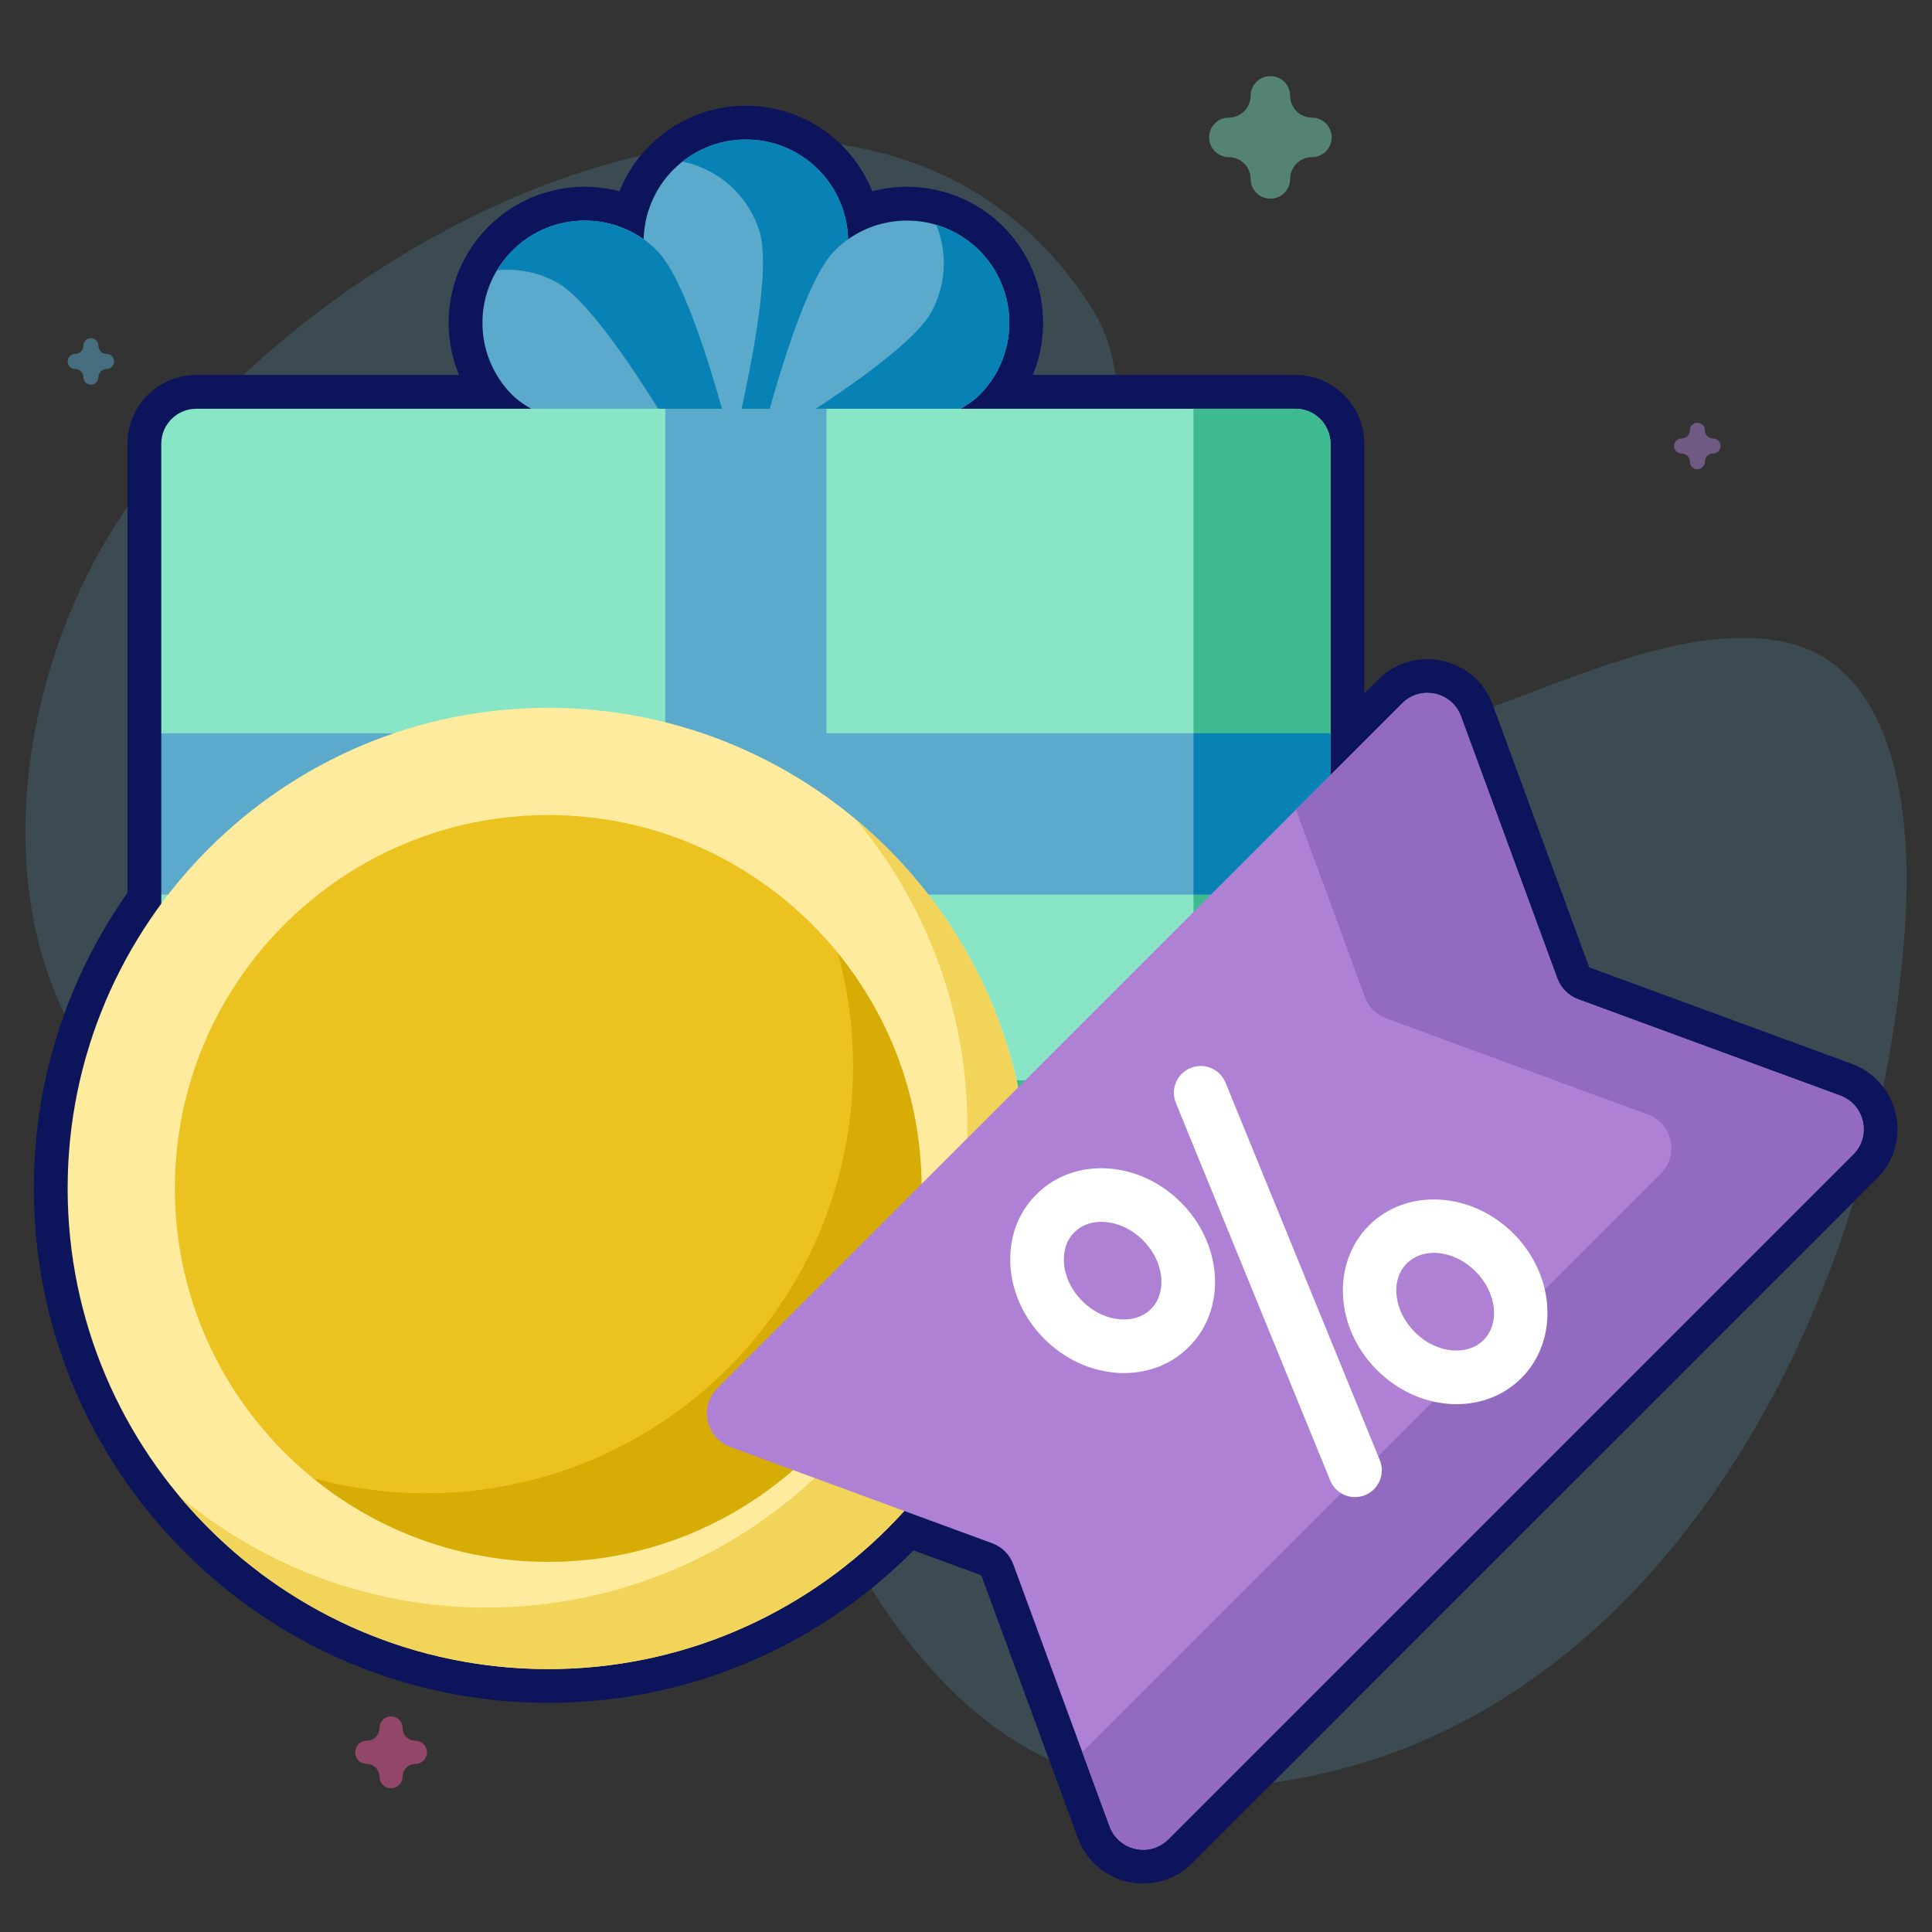 <svg width="457" height="457" viewBox="0 0 457 457" fill="none" xmlns="http://www.w3.org/2000/svg">
<rect x="0" y="0" width="457" height="457" fill="#333333" stroke="none"/>
<path d="M31.68 117.743C86.657 42.24 209.248 -4.99 258.491 73.264C273.545 97.187 253.049 132.249 269.485 155.147C309.136 210.387 371.97 144.101 420.054 151.47C448.853 155.883 452.233 192.905 450.693 218.036C444.775 314.685 384.372 426.789 275.924 422.902C243.525 421.74 220.913 400.137 204.758 373.645C185.689 342.375 164.211 307.264 130.451 290.505C101.666 276.217 63.375 286.556 37.724 267.236C-7.355 233.283 0.228 160.935 31.68 117.743Z" fill="#5BAACB" fill-opacity="0.2"/>
<path opacity="0.5" d="M92.5 423C94.014 423 95.242 421.772 95.242 420.258C95.242 418.595 96.595 417.242 98.258 417.242C99.772 417.242 101 416.014 101 414.5C101 412.986 99.772 411.758 98.258 411.758C96.595 411.758 95.242 410.405 95.242 408.742C95.242 407.228 94.014 406 92.5 406C90.986 406 89.758 407.228 89.758 408.742C89.758 410.405 88.405 411.758 86.742 411.758C85.228 411.758 84 412.986 84 414.5C84 416.014 85.228 417.242 86.742 417.242C88.405 417.242 89.758 418.595 89.758 420.258C89.758 421.772 90.985 423 92.5 423Z" fill="#F35A9E"/>
<path opacity="0.5" d="M300.5 47C303.083 47 305.177 44.906 305.177 42.323C305.177 39.485 307.485 37.177 310.323 37.177C312.905 37.177 315 35.083 315 32.5C315 29.917 312.905 27.823 310.323 27.823C307.485 27.823 305.177 25.515 305.177 22.677C305.177 20.095 303.083 18 300.5 18C297.917 18 295.823 20.095 295.823 22.677C295.823 25.515 293.515 27.823 290.677 27.823C288.095 27.823 286 29.917 286 32.5C286 35.083 288.095 37.177 290.677 37.177C293.515 37.177 295.823 39.485 295.823 42.323C295.823 44.906 297.916 47 300.5 47Z" fill="#78D5B5"/>
<path opacity="0.5" d="M82.5 367C83.48 367 84.274 366.206 84.274 365.226C84.274 364.15 85.15 363.274 86.226 363.274C87.206 363.274 88 362.48 88 361.5C88 360.52 87.206 359.726 86.226 359.726C85.15 359.726 84.274 358.85 84.274 357.774C84.274 356.794 83.48 356 82.5 356C81.52 356 80.726 356.794 80.726 357.774C80.726 358.85 79.85 359.726 78.774 359.726C77.794 359.726 77 360.52 77 361.5C77 362.48 77.794 363.274 78.774 363.274C79.85 363.274 80.726 364.15 80.726 365.226C80.726 366.206 81.52 367 82.5 367Z" fill="#5BAACB"/>
<path opacity="0.5" d="M401.5 111C402.48 111 403.274 110.206 403.274 109.226C403.274 108.15 404.15 107.274 405.226 107.274C406.206 107.274 407 106.48 407 105.5C407 104.52 406.206 103.726 405.226 103.726C404.15 103.726 403.274 102.85 403.274 101.774C403.274 100.794 402.48 100 401.5 100C400.52 100 399.726 100.794 399.726 101.774C399.726 102.85 398.85 103.726 397.774 103.726C396.794 103.726 396 104.52 396 105.5C396 106.48 396.794 107.274 397.774 107.274C398.85 107.274 399.726 108.15 399.726 109.226C399.726 110.206 400.52 111 401.5 111Z" fill="#AF81D5"/>
<path opacity="0.5" d="M21.5 91C22.48 91 23.274 90.206 23.274 89.226C23.274 88.15 24.15 87.274 25.226 87.274C26.206 87.274 27 86.48 27 85.5C27 84.52 26.206 83.726 25.226 83.726C24.15 83.726 23.274 82.85 23.274 81.774C23.274 80.794 22.48 80 21.5 80C20.52 80 19.726 80.794 19.726 81.774C19.726 82.85 18.85 83.726 17.774 83.726C16.794 83.726 16 84.52 16 85.5C16 86.48 16.794 87.274 17.774 87.274C18.85 87.274 19.726 88.15 19.726 89.226C19.726 90.206 20.52 91 21.5 91Z" fill="#5BAACB"/>
<path opacity="0.5" d="M404.5 292C406.014 292 407.242 290.772 407.242 289.258C407.242 287.595 408.595 286.242 410.258 286.242C411.772 286.242 413 285.014 413 283.5C413 281.986 411.772 280.758 410.258 280.758C408.595 280.758 407.242 279.405 407.242 277.742C407.242 276.228 406.014 275 404.5 275C402.986 275 401.758 276.228 401.758 277.742C401.758 279.405 400.405 280.758 398.742 280.758C397.228 280.758 396 281.986 396 283.5C396 285.014 397.228 286.242 398.742 286.242C400.405 286.242 401.758 287.595 401.758 289.258C401.758 290.772 402.985 292 404.5 292Z" fill="#78D5B5"/>
<path d="M176.431 33C189.592 33 200.296 43.512 200.61 56.597C206.958 52.108 214.982 51.039 222.129 53.389C222.169 53.402 222.209 53.415 222.249 53.429C222.431 53.49 222.613 53.553 222.794 53.618C222.84 53.635 222.886 53.652 222.932 53.669C223.12 53.738 223.308 53.809 223.495 53.884C223.518 53.893 223.542 53.902 223.565 53.911C224 54.085 224.43 54.273 224.855 54.474C224.899 54.494 224.941 54.515 224.984 54.535C225.146 54.612 225.307 54.691 225.468 54.773C225.525 54.801 225.582 54.83 225.639 54.859C225.797 54.941 225.954 55.024 226.11 55.109C226.159 55.136 226.208 55.163 226.257 55.19C226.433 55.287 226.609 55.388 226.783 55.49C226.847 55.528 226.912 55.566 226.976 55.605C227.137 55.701 227.298 55.8 227.458 55.9C227.501 55.928 227.544 55.956 227.587 55.983C227.737 56.08 227.887 56.178 228.036 56.278C228.093 56.316 228.149 56.354 228.205 56.393C228.35 56.492 228.494 56.593 228.637 56.696C228.687 56.732 228.737 56.767 228.787 56.804C229.159 57.075 229.525 57.358 229.885 57.653C229.955 57.711 230.024 57.77 230.094 57.828C230.202 57.919 230.308 58.011 230.415 58.103C230.486 58.165 230.556 58.227 230.626 58.289C230.742 58.392 230.856 58.497 230.971 58.602C231.032 58.659 231.093 58.715 231.153 58.773C231.323 58.933 231.492 59.095 231.658 59.261C241.104 68.707 241.104 84.022 231.658 93.468C230.588 94.537 229.071 95.616 227.221 96.688H306.415L306.842 96.698C311.226 96.92 314.713 100.546 314.713 104.985V183.342L331.667 166.388C331.872 166.183 332.084 165.992 332.301 165.813C332.663 165.516 333.04 165.254 333.431 165.028C333.509 164.983 333.588 164.94 333.667 164.897C334.141 164.643 334.632 164.439 335.132 164.284C335.549 164.155 335.973 164.059 336.399 163.997C336.826 163.935 337.255 163.906 337.683 163.909C341.02 163.934 344.282 165.919 345.579 169.449L368.342 231.384C369.144 233.566 370.807 235.315 372.93 236.23C373.071 236.291 373.215 236.348 373.36 236.401L435.295 259.164C435.657 259.297 436.003 259.452 436.332 259.624C436.661 259.796 436.973 259.987 437.269 260.194C437.416 260.298 437.559 260.407 437.698 260.519C437.768 260.575 437.837 260.631 437.904 260.688C441.472 263.753 441.97 269.462 438.356 273.076L276.376 435.057C276.271 435.161 276.164 435.262 276.056 435.359C271.658 439.34 264.542 437.65 262.464 431.996L239.701 370.062C238.846 367.734 237.011 365.898 234.683 365.043L213.906 357.406C193.091 380.365 163.043 394.808 129.686 394.808C128.246 394.808 126.813 394.777 125.387 394.724C125.344 394.722 125.301 394.721 125.259 394.72C124.844 394.704 124.431 394.684 124.018 394.664C123.916 394.659 123.814 394.655 123.712 394.649C123.327 394.629 122.942 394.607 122.558 394.583C122.446 394.576 122.334 394.569 122.223 394.562C121.812 394.535 121.402 394.506 120.992 394.475C120.951 394.471 120.909 394.469 120.868 394.466C120.44 394.433 120.012 394.398 119.585 394.36C119.489 394.352 119.393 394.342 119.297 394.333C117.04 394.128 114.802 393.856 112.585 393.521C112.502 393.508 112.419 393.496 112.336 393.483C111.956 393.425 111.578 393.364 111.199 393.302C111.092 393.284 110.985 393.267 110.878 393.249C110.509 393.187 110.14 393.123 109.772 393.058C109.646 393.035 109.52 393.013 109.395 392.99C109.066 392.931 108.738 392.87 108.41 392.808C108.233 392.774 108.057 392.74 107.88 392.705C107.554 392.641 107.228 392.577 106.903 392.511C106.804 392.49 106.705 392.47 106.605 392.449C104.427 391.998 102.27 391.485 100.139 390.91C100.061 390.889 99.982 390.868 99.904 390.847C99.586 390.76 99.268 390.671 98.95 390.582C98.78 390.534 98.609 390.487 98.439 390.438C98.15 390.355 97.86 390.271 97.571 390.186C97.392 390.133 97.214 390.08 97.035 390.026C96.736 389.936 96.437 389.845 96.139 389.753C95.978 389.703 95.817 389.653 95.656 389.603C95.351 389.506 95.046 389.409 94.741 389.311C94.592 389.262 94.444 389.214 94.295 389.165C93.987 389.064 93.679 388.962 93.372 388.858C93.193 388.798 93.015 388.736 92.837 388.675C92.557 388.579 92.277 388.482 91.998 388.384C91.839 388.328 91.68 388.27 91.52 388.213C90.538 387.862 89.562 387.498 88.593 387.121C88.376 387.037 88.159 386.953 87.942 386.867C87.738 386.786 87.534 386.703 87.33 386.621C87.069 386.516 86.807 386.41 86.547 386.303C86.371 386.23 86.197 386.157 86.022 386.084C85.739 385.966 85.457 385.848 85.176 385.728C84.986 385.646 84.796 385.565 84.606 385.482C84.353 385.373 84.1 385.261 83.848 385.149C83.646 385.06 83.445 384.971 83.244 384.881C83.01 384.775 82.776 384.668 82.542 384.562C82.317 384.458 82.091 384.356 81.866 384.251C81.606 384.13 81.348 384.007 81.089 383.884C80.936 383.811 80.782 383.739 80.63 383.666C78.837 382.805 77.07 381.898 75.331 380.947C75.238 380.896 75.145 380.844 75.052 380.793C74.678 380.587 74.304 380.38 73.933 380.17C73.876 380.138 73.819 380.105 73.763 380.073C73.408 379.872 73.055 379.668 72.702 379.463C72.617 379.414 72.532 379.365 72.447 379.315C72.078 379.099 71.71 378.881 71.344 378.661C71.289 378.629 71.235 378.596 71.181 378.563C38.143 358.653 16 322.424 16 281.119C16 255.935 24.233 232.637 38.147 213.774V104.985C38.147 100.403 41.862 96.688 46.444 96.688H125.64C123.79 95.616 122.273 94.537 121.203 93.468C112.313 84.577 111.79 70.488 119.635 60.986C119.673 60.94 119.712 60.894 119.751 60.848C119.866 60.711 119.982 60.575 120.1 60.44C120.14 60.395 120.18 60.349 120.221 60.303C120.331 60.179 120.443 60.057 120.556 59.935C120.611 59.875 120.666 59.814 120.723 59.754C120.737 59.739 120.752 59.723 120.767 59.708L121.203 59.261C121.793 58.67 122.407 58.117 123.04 57.601C123.357 57.342 123.679 57.093 124.005 56.853C124.494 56.494 124.994 56.154 125.503 55.836C125.843 55.624 126.187 55.421 126.534 55.227C127.75 54.55 129.012 53.984 130.305 53.532C130.674 53.403 131.046 53.283 131.42 53.173C131.981 53.007 132.547 52.861 133.116 52.736C133.496 52.653 133.877 52.58 134.259 52.516C134.45 52.483 134.642 52.453 134.834 52.426C135.601 52.315 136.373 52.241 137.146 52.204C142.416 51.952 147.753 53.417 152.249 56.596C152.547 44.219 162.141 34.147 174.316 33.093C174.322 33.092 174.328 33.091 174.334 33.091C175.025 33.032 175.724 33 176.431 33Z" fill="#0C155C"/>
<path d="M176.431 33L176.431 25L176.431 25L176.431 33ZM200.61 56.597L192.613 56.789L192.973 71.796L205.23 63.128L200.61 56.597ZM222.129 53.389L219.63 60.988L219.63 60.989L222.129 53.389ZM222.249 53.429L224.788 45.842L224.787 45.842L222.249 53.429ZM222.794 53.618L220.074 61.142L220.075 61.142L222.794 53.618ZM222.932 53.669L225.697 46.162L225.697 46.162L222.932 53.669ZM223.495 53.884L220.542 61.319L220.543 61.319L223.495 53.884ZM223.565 53.911L226.542 46.485L226.541 46.485L223.565 53.911ZM224.855 54.474L221.45 61.712L221.45 61.713L224.855 54.474ZM224.984 54.535L228.433 47.317L228.433 47.317L224.984 54.535ZM225.468 54.773L221.858 61.912L221.858 61.912L225.468 54.773ZM225.639 54.859L229.306 47.749L229.305 47.749L225.639 54.859ZM226.11 55.109L222.286 62.136L222.286 62.136L226.11 55.109ZM226.257 55.19L230.13 48.19L230.13 48.189L226.257 55.19ZM226.783 55.49L222.735 62.39L222.735 62.39L226.783 55.49ZM226.976 55.605L231.088 48.743L231.088 48.742L226.976 55.605ZM227.458 55.9L223.185 62.663L223.185 62.664L227.458 55.9ZM227.587 55.983L231.903 49.248L231.903 49.248L227.587 55.983ZM228.036 56.278L223.57 62.916L223.571 62.916L228.036 56.278ZM228.205 56.393L232.727 49.793L232.726 49.793L228.205 56.393ZM228.637 56.696L223.972 63.195L223.972 63.196L228.637 56.696ZM228.787 56.804L233.502 50.341L233.502 50.34L228.787 56.804ZM229.885 57.653L224.807 63.836L224.808 63.836L229.885 57.653ZM230.094 57.828L235.24 51.703L235.24 51.703L230.094 57.828ZM230.415 58.103L225.163 64.138L225.163 64.138L230.415 58.103ZM230.626 58.289L235.947 52.315L235.947 52.315L230.626 58.289ZM230.971 58.602L225.537 64.474L225.537 64.474L230.971 58.602ZM231.153 58.773L236.647 52.957L236.646 52.956L231.153 58.773ZM231.658 59.261L237.315 53.604L237.315 53.604L231.658 59.261ZM231.658 93.468L237.315 99.125L237.315 99.125L231.658 93.468ZM227.221 96.688L223.21 89.766L197.458 104.688H227.221V96.688ZM306.415 96.688L306.616 88.69L306.516 88.688H306.415V96.688ZM306.842 96.698L307.247 88.709L307.145 88.703L307.043 88.701L306.842 96.698ZM314.713 183.342H306.713V202.656L320.37 188.999L314.713 183.342ZM332.301 165.813L327.222 159.632L327.222 159.632L332.301 165.813ZM333.431 165.028L337.44 171.951L337.44 171.951L333.431 165.028ZM333.667 164.897L329.885 157.848L329.885 157.848L333.667 164.897ZM335.132 164.284L337.5 171.926L337.5 171.925L335.132 164.284ZM336.399 163.997L335.246 156.081L335.246 156.081L336.399 163.997ZM337.683 163.909L337.623 171.909L337.624 171.909L337.683 163.909ZM345.579 169.449L353.088 166.689L353.088 166.689L345.579 169.449ZM368.342 231.384L360.833 234.144L360.833 234.144L368.342 231.384ZM372.93 236.23L369.763 243.577L369.764 243.577L372.93 236.23ZM373.36 236.401L376.12 228.892L376.119 228.892L373.36 236.401ZM435.295 259.164L432.535 266.673L432.535 266.673L435.295 259.164ZM436.332 259.624L440.045 252.538L440.044 252.537L436.332 259.624ZM437.269 260.194L432.667 266.739L432.668 266.739L437.269 260.194ZM437.698 260.519L442.713 254.286L442.713 254.285L437.698 260.519ZM437.904 260.688L432.691 266.757L432.692 266.757L437.904 260.688ZM438.356 273.076L444.013 278.733L444.014 278.732L438.356 273.076ZM276.376 435.057L282.033 440.714L282.033 440.713L276.376 435.057ZM276.056 435.359L270.688 429.427L270.687 429.428L276.056 435.359ZM262.464 431.996L254.955 434.756L254.955 434.756L262.464 431.996ZM239.701 370.062L247.21 367.302L247.21 367.302L239.701 370.062ZM234.683 365.043L231.923 372.552L231.923 372.552L234.683 365.043ZM213.906 357.406L216.666 349.897L211.603 348.036L207.979 352.033L213.906 357.406ZM129.686 394.808L129.686 402.808H129.686V394.808ZM125.387 394.724L125.685 386.729L125.685 386.729L125.387 394.724ZM125.259 394.72L124.951 402.714L124.951 402.714L125.259 394.72ZM124.018 394.664L124.412 386.674L124.412 386.674L124.018 394.664ZM123.712 394.649L123.296 402.639L123.296 402.639L123.712 394.649ZM122.558 394.583L123.054 386.598L123.054 386.598L122.558 394.583ZM122.223 394.562L121.703 402.545L121.703 402.545L122.223 394.562ZM120.992 394.475L121.598 386.498L121.598 386.498L120.992 394.475ZM120.868 394.466L120.253 402.442L120.253 402.442L120.868 394.466ZM119.585 394.36L120.29 386.391L120.29 386.391L119.585 394.36ZM119.297 394.333L118.572 402.3L118.572 402.3L119.297 394.333ZM112.585 393.521L113.784 385.611L113.783 385.611L112.585 393.521ZM112.336 393.483L111.12 401.39L111.12 401.39L112.336 393.483ZM111.199 393.302L112.496 385.408L112.496 385.407L111.199 393.302ZM110.878 393.249L109.559 401.139L109.559 401.14L110.878 393.249ZM109.772 393.058L111.17 385.181L111.17 385.181L109.772 393.058ZM109.395 392.99L107.97 400.862L107.97 400.862L109.395 392.99ZM108.41 392.808L109.904 384.948L109.904 384.948L108.41 392.808ZM107.88 392.705L106.348 400.557L106.348 400.557L107.88 392.705ZM106.903 392.511L108.504 384.673L108.504 384.673L106.903 392.511ZM106.605 392.449L104.983 400.283L104.984 400.283L106.605 392.449ZM100.139 390.91L102.22 383.186L102.22 383.186L100.139 390.91ZM99.904 390.847L97.806 398.567L97.807 398.567L99.904 390.847ZM98.95 390.582L101.116 382.881L101.115 382.881L98.95 390.582ZM98.439 390.438L96.237 398.129L96.238 398.13L98.439 390.438ZM97.571 390.186L99.835 382.512L99.835 382.512L97.571 390.186ZM97.035 390.026L94.733 397.688L94.734 397.688L97.035 390.026ZM96.139 389.753L98.504 382.111L98.504 382.11L96.139 389.753ZM95.656 389.603L93.257 397.234L93.257 397.234L95.656 389.603ZM94.741 389.311L97.206 381.7L97.205 381.699L94.741 389.311ZM94.295 389.165L91.799 396.766L91.799 396.766L94.295 389.165ZM93.372 388.858L95.934 381.28L95.933 381.279L93.372 388.858ZM92.837 388.675L90.237 396.241L90.238 396.241L92.837 388.675ZM91.998 388.384L94.657 380.839L94.657 380.839L91.998 388.384ZM91.52 388.213L88.827 395.746L88.828 395.746L91.52 388.213ZM88.593 387.121L91.494 379.666L91.493 379.665L88.593 387.121ZM87.942 386.867L84.996 394.305L84.996 394.305L87.942 386.867ZM87.33 386.621L90.32 379.201L90.32 379.201L87.33 386.621ZM86.547 386.303L83.501 393.7L83.502 393.7L86.547 386.303ZM86.022 386.084L89.105 378.702L89.104 378.702L86.022 386.084ZM85.176 385.728L82.033 393.084L82.034 393.085L85.176 385.728ZM84.606 385.482L87.79 378.143L87.789 378.143L84.606 385.482ZM83.848 385.149L80.611 392.465L80.611 392.466L83.848 385.149ZM83.244 384.881L86.524 377.584L86.523 377.584L83.244 384.881ZM82.542 384.562L79.213 391.836L79.213 391.836L82.542 384.562ZM81.866 384.251L85.243 376.999L85.243 376.998L81.866 384.251ZM81.089 383.884L77.657 391.11L77.658 391.111L81.089 383.884ZM80.63 383.666L84.094 376.455L84.094 376.455L80.63 383.666ZM75.331 380.947L71.493 387.967L71.494 387.967L75.331 380.947ZM75.052 380.793L78.909 373.785L78.909 373.784L75.052 380.793ZM73.933 380.17L69.996 387.134L69.997 387.135L73.933 380.17ZM73.763 380.073L77.711 373.116L77.71 373.115L73.763 380.073ZM72.702 379.463L68.679 386.378L68.68 386.378L72.702 379.463ZM72.447 379.315L76.488 372.411L76.488 372.411L72.447 379.315ZM71.344 378.661L67.225 385.52L67.226 385.52L71.344 378.661ZM71.181 378.563L75.311 371.712L75.31 371.712L71.181 378.563ZM16 281.119L8 281.119L8 281.119L16 281.119ZM38.147 213.774L44.584 218.523L46.147 216.406V213.774H38.147ZM125.64 96.688V104.688H155.402L129.651 89.766L125.64 96.688ZM121.203 93.468L115.546 99.125L115.546 99.125L121.203 93.468ZM119.635 60.986L125.804 66.08L125.808 66.075L119.635 60.986ZM119.751 60.848L113.62 55.709L113.616 55.713L119.751 60.848ZM120.1 60.44L126.116 65.713L126.12 65.709L120.1 60.44ZM120.221 60.303L114.244 54.985L114.241 54.989L120.221 60.303ZM120.556 59.935L126.423 65.374L126.425 65.371L120.556 59.935ZM120.723 59.754L114.91 54.257L114.908 54.259L120.723 59.754ZM120.767 59.708L115.041 54.12L115.005 54.158L114.968 54.196L120.767 59.708ZM121.203 59.261L115.546 53.604L115.512 53.638L115.478 53.673L121.203 59.261ZM123.04 57.601L117.984 51.401L117.984 51.401L123.04 57.601ZM124.005 56.853L128.742 63.3L128.742 63.3L124.005 56.853ZM125.503 55.836L121.263 49.052L121.263 49.052L125.503 55.836ZM126.534 55.227L130.43 62.215L130.43 62.215L126.534 55.227ZM130.305 53.532L127.664 45.98L127.664 45.981L130.305 53.532ZM131.42 53.173L133.69 60.844L133.69 60.844L131.42 53.173ZM133.116 52.736L131.407 44.921L131.407 44.921L133.116 52.736ZM134.259 52.516L135.591 60.404L135.591 60.404L134.259 52.516ZM134.834 52.426L133.692 44.508L133.692 44.508L134.834 52.426ZM137.146 52.204L137.527 60.195L137.527 60.195L137.146 52.204ZM152.249 56.596L147.63 63.128L159.886 71.793L160.247 56.788L152.249 56.596ZM174.316 33.093L175.007 41.063L175.008 41.063L174.316 33.093ZM174.334 33.091L173.65 25.12L173.648 25.12L174.334 33.091ZM176.431 33V41C185.237 41 192.403 48.035 192.613 56.789L200.61 56.597L208.608 56.405C208.19 38.989 193.947 25 176.431 25V33ZM200.61 56.597L205.23 63.128C209.457 60.139 214.832 59.411 219.63 60.988L222.129 53.389L224.628 45.789C215.132 42.667 204.458 44.077 195.991 50.065L200.61 56.597ZM222.129 53.389L219.63 60.989C219.644 60.993 219.651 60.995 219.711 61.015L222.249 53.429L224.787 45.842C224.767 45.835 224.694 45.811 224.627 45.789L222.129 53.389ZM222.249 53.429L219.71 61.015C219.837 61.057 219.958 61.1 220.074 61.142L222.794 53.618L225.514 46.095C225.268 46.006 225.026 45.922 224.788 45.842L222.249 53.429ZM222.794 53.618L220.075 61.142C220.066 61.139 220.064 61.138 220.082 61.145C220.086 61.146 220.09 61.148 220.096 61.15C220.101 61.152 220.108 61.154 220.114 61.157C220.128 61.162 220.146 61.168 220.166 61.176L222.932 53.669L225.697 46.162C225.684 46.157 225.682 46.157 225.644 46.142C225.615 46.132 225.568 46.114 225.513 46.094L222.794 53.618ZM222.932 53.669L220.166 61.176C220.312 61.229 220.435 61.276 220.542 61.319L223.495 53.884L226.448 46.449C226.182 46.343 225.928 46.247 225.697 46.162L222.932 53.669ZM223.495 53.884L220.543 61.319C220.578 61.333 220.608 61.345 220.627 61.352C220.637 61.356 220.645 61.359 220.651 61.361C220.656 61.363 220.662 61.366 220.663 61.366C220.669 61.368 220.661 61.365 220.651 61.361C220.639 61.357 220.617 61.348 220.59 61.337L223.565 53.911L226.541 46.485C226.502 46.469 226.469 46.456 226.445 46.447C226.423 46.439 226.404 46.431 226.397 46.429C226.387 46.425 226.393 46.427 226.398 46.429C226.406 46.432 226.424 46.439 226.448 46.449L223.495 53.884ZM223.565 53.911L220.589 61.337C220.869 61.449 221.155 61.574 221.45 61.712L224.855 54.474L228.261 47.235C227.704 46.973 227.131 46.721 226.542 46.485L223.565 53.911ZM224.855 54.474L221.45 61.713C221.447 61.711 221.449 61.712 221.465 61.72C221.473 61.724 221.48 61.727 221.493 61.733C221.505 61.739 221.52 61.746 221.536 61.754L224.984 54.535L228.433 47.317C228.413 47.307 228.414 47.307 228.375 47.289C228.348 47.276 228.307 47.256 228.261 47.235L224.855 54.474ZM224.984 54.535L221.535 61.754C221.652 61.809 221.759 61.862 221.858 61.912L225.468 54.773L229.078 47.633C228.856 47.521 228.64 47.416 228.433 47.317L224.984 54.535ZM225.468 54.773L221.858 61.912C221.927 61.947 221.95 61.958 221.972 61.97L225.639 54.859L229.305 47.749C229.213 47.702 229.123 47.656 229.077 47.633L225.468 54.773ZM225.639 54.859L221.972 61.969C222.076 62.023 222.18 62.079 222.286 62.136L226.11 55.109L229.935 48.083C229.727 47.97 229.518 47.859 229.306 47.749L225.639 54.859ZM226.11 55.109L222.286 62.136C222.348 62.17 222.366 62.18 222.384 62.19L226.257 55.19L230.13 48.189C230.05 48.145 229.97 48.102 229.934 48.082L226.11 55.109ZM226.257 55.19L222.384 62.189C222.486 62.246 222.601 62.312 222.735 62.39L226.783 55.49L230.832 48.59C230.616 48.464 230.38 48.328 230.13 48.19L226.257 55.19ZM226.783 55.49L222.735 62.39C222.769 62.41 222.81 62.435 222.863 62.467L226.976 55.605L231.088 48.742C231.013 48.698 230.926 48.645 230.831 48.59L226.783 55.49ZM226.976 55.605L222.863 62.466C222.994 62.545 223.097 62.608 223.185 62.663L227.458 55.9L231.731 49.137C231.5 48.991 231.28 48.858 231.088 48.743L226.976 55.605ZM227.458 55.9L223.185 62.664C223.166 62.652 223.155 62.645 223.173 62.656C223.177 62.659 223.181 62.661 223.187 62.665C223.193 62.669 223.2 62.674 223.208 62.679C223.224 62.689 223.246 62.703 223.271 62.719L227.587 55.983L231.903 49.248C231.906 49.25 231.907 49.25 231.901 49.246C231.891 49.24 231.892 49.24 231.872 49.227C231.847 49.211 231.793 49.176 231.731 49.137L227.458 55.9ZM227.587 55.983L223.271 62.719C223.373 62.784 223.472 62.85 223.57 62.916L228.036 56.278L232.502 49.641C232.302 49.506 232.102 49.375 231.903 49.248L227.587 55.983ZM228.036 56.278L223.571 62.916C223.639 62.962 223.662 62.978 223.684 62.992L228.205 56.393L232.726 49.793C232.636 49.731 232.546 49.67 232.501 49.641L228.036 56.278ZM228.205 56.393L223.683 62.992C223.762 63.046 223.854 63.111 223.972 63.195L228.637 56.696L233.302 50.197C233.133 50.076 232.938 49.938 232.727 49.793L228.205 56.393ZM228.637 56.696L223.972 63.196C224 63.215 224.024 63.233 224.042 63.245C224.051 63.252 224.059 63.258 224.066 63.262C224.073 63.267 224.077 63.271 224.082 63.274C224.102 63.288 224.092 63.281 224.073 63.267L228.787 56.804L233.502 50.34C233.432 50.29 233.372 50.247 233.342 50.226C233.318 50.209 233.321 50.211 233.307 50.201C233.299 50.196 233.299 50.195 233.301 50.197L228.637 56.696ZM228.787 56.804L224.072 63.267C224.324 63.451 224.569 63.64 224.807 63.836L229.885 57.653L234.962 51.471C234.481 51.076 233.994 50.7 233.502 50.341L228.787 56.804ZM229.885 57.653L224.808 63.836C224.832 63.856 224.839 63.862 224.948 63.953L230.094 57.828L235.24 51.703C235.209 51.677 235.078 51.566 234.962 51.471L229.885 57.653ZM230.094 57.828L224.947 63.953C225.007 64.003 225.076 64.063 225.163 64.138L230.415 58.103L235.667 52.069C235.54 51.959 235.396 51.834 235.24 51.703L230.094 57.828ZM230.415 58.103L225.163 64.138C225.216 64.184 225.263 64.225 225.305 64.263L230.626 58.289L235.947 52.315C235.849 52.228 235.755 52.146 235.667 52.069L230.415 58.103ZM230.626 58.289L225.305 64.263C225.374 64.325 225.451 64.394 225.537 64.474L230.971 58.602L236.405 52.731C236.262 52.599 236.109 52.46 235.947 52.315L230.626 58.289ZM230.971 58.602L225.537 64.474C225.615 64.546 225.637 64.567 225.661 64.589L231.153 58.773L236.646 52.956C236.548 52.864 236.449 52.772 236.404 52.731L230.971 58.602ZM231.153 58.773L225.66 64.588C225.807 64.727 225.913 64.83 226.001 64.918L231.658 59.261L237.315 53.604C237.071 53.36 236.839 53.138 236.647 52.957L231.153 58.773ZM231.658 59.261L226.001 64.918C232.323 71.239 232.323 81.489 226.001 87.811L231.658 93.468L237.315 99.125C249.885 86.555 249.885 66.174 237.315 53.604L231.658 59.261ZM231.658 93.468L226.001 87.811C225.626 88.186 224.771 88.861 223.21 89.766L227.221 96.688L231.232 103.609C233.37 102.371 235.551 100.889 237.315 99.125L231.658 93.468ZM227.221 96.688V104.688H306.415V96.688V88.688H227.221V96.688ZM306.415 96.688L306.214 104.685L306.64 104.696L306.842 96.698L307.043 88.701L306.616 88.69L306.415 96.688ZM306.842 96.698L306.437 104.688C306.506 104.691 306.57 104.716 306.631 104.781C306.662 104.813 306.682 104.846 306.694 104.875C306.704 104.898 306.713 104.931 306.713 104.985H314.713H322.713C322.713 96.263 315.865 89.145 307.247 88.709L306.842 96.698ZM314.713 104.985H306.713V183.342H314.713H322.713V104.985H314.713ZM314.713 183.342L320.37 188.999L337.324 172.045L331.667 166.388L326.01 160.731L309.056 177.685L314.713 183.342ZM331.667 166.388L337.324 172.045C337.336 172.032 337.355 172.015 337.379 171.995L332.301 165.813L327.222 159.632C326.813 159.969 326.407 160.334 326.01 160.731L331.667 166.388ZM332.301 165.813L337.379 171.995C337.411 171.969 337.432 171.956 337.44 171.951L333.431 165.028L329.422 158.105C328.649 158.553 327.914 159.064 327.222 159.632L332.301 165.813ZM333.431 165.028L337.44 171.951C337.421 171.962 337.411 171.968 337.413 171.966C337.414 171.966 337.417 171.964 337.423 171.961C337.429 171.958 337.438 171.953 337.449 171.947L333.667 164.897L329.885 157.848C329.778 157.906 329.61 157.996 329.422 158.105L333.431 165.028ZM333.667 164.897L337.449 171.947C337.466 171.938 337.483 171.931 337.5 171.926L335.132 164.284L332.763 156.643C331.781 156.947 330.816 157.348 329.885 157.848L333.667 164.897ZM335.132 164.284L337.5 171.925C337.519 171.92 337.537 171.916 337.553 171.913L336.399 163.997L335.246 156.081C334.409 156.203 333.579 156.39 332.763 156.643L335.132 164.284ZM336.399 163.997L337.553 171.913C337.572 171.911 337.596 171.909 337.623 171.909L337.683 163.909L337.742 155.909C336.914 155.903 336.079 155.959 335.246 156.081L336.399 163.997ZM337.683 163.909L337.624 171.909C337.739 171.91 337.85 171.948 337.923 171.997C337.954 172.018 337.976 172.04 337.994 172.062C338.009 172.082 338.039 172.124 338.07 172.209L345.579 169.449L353.088 166.689C350.554 159.797 344.154 155.957 337.742 155.909L337.683 163.909ZM345.579 169.449L338.07 172.209L360.833 234.144L368.342 231.384L375.851 228.624L353.088 166.689L345.579 169.449ZM368.342 231.384L360.833 234.144C362.394 238.39 365.63 241.796 369.763 243.577L372.93 236.23L376.096 228.884C375.984 228.835 375.894 228.741 375.851 228.624L368.342 231.384ZM372.93 236.23L369.764 243.577C370.063 243.706 370.345 243.817 370.601 243.911L373.36 236.401L376.119 228.892C376.102 228.886 376.092 228.882 376.088 228.88C376.084 228.879 376.087 228.88 376.095 228.884L372.93 236.23ZM373.36 236.401L370.601 243.91L432.535 266.673L435.295 259.164L438.055 251.655L376.12 228.892L373.36 236.401ZM435.295 259.164L432.535 266.673C432.563 266.683 432.592 266.696 432.62 266.711L436.332 259.624L440.044 252.537C439.414 252.207 438.751 251.911 438.055 251.655L435.295 259.164ZM436.332 259.624L432.619 266.71C432.646 266.724 432.661 266.735 432.667 266.739L437.269 260.194L441.87 253.65C441.285 253.239 440.676 252.868 440.045 252.538L436.332 259.624ZM437.269 260.194L432.668 266.739C432.657 266.731 432.661 266.734 432.684 266.752L437.698 260.519L442.713 254.285C442.457 254.08 442.176 253.865 441.869 253.649L437.269 260.194ZM437.698 260.519L432.683 266.751C432.697 266.762 432.706 266.77 432.713 266.776C432.721 266.782 432.724 266.784 432.725 266.785C432.726 266.786 432.723 266.783 432.717 266.779C432.712 266.774 432.703 266.767 432.691 266.757L437.904 260.688L443.118 254.62C442.945 254.472 442.79 254.347 442.713 254.286L437.698 260.519ZM437.904 260.688L432.692 266.757C432.744 266.802 432.825 266.919 432.835 267.096C432.838 267.17 432.827 267.224 432.814 267.259C432.804 267.284 432.781 267.338 432.699 267.42L438.356 273.076L444.014 278.732C451.08 271.665 450.043 260.569 443.117 254.62L437.904 260.688ZM438.356 273.076L432.7 267.419L270.719 429.4L276.376 435.057L282.033 440.713L444.013 278.733L438.356 273.076ZM276.376 435.057L270.719 429.4C270.732 429.387 270.737 429.382 270.732 429.387C270.726 429.392 270.713 429.405 270.688 429.427L276.056 435.359L281.423 441.291C281.587 441.143 281.8 440.946 282.033 440.714L276.376 435.057ZM276.056 435.359L270.687 429.428C270.61 429.498 270.559 429.516 270.52 429.525C270.465 429.538 270.383 429.542 270.287 429.519C270.191 429.495 270.125 429.455 270.086 429.422C270.062 429.401 270.018 429.359 269.973 429.236L262.464 431.996L254.955 434.756C259.003 445.769 272.852 449.049 281.424 441.291L276.056 435.359ZM262.464 431.996L269.973 429.236L247.21 367.302L239.701 370.062L232.192 372.821L254.955 434.756L262.464 431.996ZM239.701 370.062L247.21 367.302C245.545 362.772 241.975 359.199 237.442 357.534L234.683 365.043L231.923 372.552C232.047 372.598 232.146 372.696 232.192 372.821L239.701 370.062ZM234.683 365.043L237.443 357.534L216.666 349.897L213.906 357.406L211.146 364.915L231.923 372.552L234.683 365.043ZM213.906 357.406L207.979 352.033C188.611 373.396 160.684 386.808 129.686 386.808V394.808V402.808C165.402 402.808 197.571 387.335 219.833 362.78L213.906 357.406ZM129.686 394.808L129.686 386.808C128.359 386.808 127.027 386.779 125.685 386.729L125.387 394.724L125.088 402.718C126.599 402.775 128.133 402.808 129.686 402.808L129.686 394.808ZM125.387 394.724L125.685 386.729C125.647 386.728 125.613 386.727 125.589 386.726C125.567 386.725 125.545 386.725 125.537 386.725C125.526 386.724 125.527 386.724 125.53 386.724C125.534 386.725 125.547 386.725 125.566 386.726L125.259 394.72L124.951 402.714C124.991 402.715 125.026 402.716 125.052 402.717C125.076 402.718 125.098 402.719 125.108 402.719C125.122 402.719 125.121 402.719 125.12 402.719C125.117 402.719 125.105 402.719 125.088 402.718L125.387 394.724ZM125.259 394.72L125.566 386.726C125.194 386.711 124.813 386.694 124.412 386.674L124.018 394.664L123.623 402.654C124.049 402.675 124.495 402.696 124.951 402.714L125.259 394.72ZM124.018 394.664L124.412 386.674C124.205 386.664 124.246 386.666 124.128 386.66L123.712 394.649L123.296 402.639C123.371 402.642 123.44 402.646 123.493 402.648C123.551 402.651 123.587 402.653 123.623 402.654L124.018 394.664ZM123.712 394.649L124.128 386.66C123.776 386.642 123.419 386.621 123.054 386.598L122.558 394.583L122.061 402.568C122.465 402.593 122.878 402.617 123.296 402.639L123.712 394.649ZM122.558 394.583L123.054 386.598C122.956 386.592 122.856 386.586 122.742 386.578L122.223 394.562L121.703 402.545C121.812 402.552 121.936 402.56 122.061 402.568L122.558 394.583ZM122.223 394.562L122.743 386.578C122.362 386.554 121.98 386.527 121.598 386.498L120.992 394.475L120.386 402.452C120.823 402.485 121.262 402.516 121.703 402.545L122.223 394.562ZM120.992 394.475L121.598 386.498C121.567 386.495 121.539 386.493 121.519 386.492C121.5 386.49 121.481 386.489 121.473 386.489C121.462 386.488 121.461 386.488 121.461 386.488C121.462 386.488 121.471 386.489 121.483 386.489L120.868 394.466L120.253 402.442C120.286 402.445 120.315 402.447 120.337 402.448C120.358 402.45 120.377 402.451 120.387 402.452C120.393 402.452 120.396 402.452 120.4 402.453C120.401 402.453 120.402 402.453 120.403 402.453C120.403 402.453 120.403 402.453 120.403 402.453C120.403 402.453 120.402 402.453 120.399 402.453C120.396 402.452 120.392 402.452 120.386 402.452L120.992 394.475ZM120.868 394.466L121.483 386.489C121.075 386.458 120.678 386.426 120.29 386.391L119.585 394.36L118.88 402.329C119.346 402.37 119.805 402.408 120.253 402.442L120.868 394.466ZM119.585 394.36L120.29 386.391C120.034 386.369 120.441 386.404 120.022 386.366L119.297 394.333L118.572 402.3C118.588 402.302 118.607 402.303 118.665 402.309C118.712 402.314 118.792 402.321 118.88 402.329L119.585 394.36ZM119.297 394.333L120.022 386.366C117.923 386.175 115.842 385.923 113.784 385.611L112.585 393.521L111.386 401.43C113.762 401.79 116.158 402.08 118.572 402.3L119.297 394.333ZM112.585 393.521L113.783 385.611C113.516 385.57 113.707 385.6 113.552 385.576L112.336 393.483L111.12 401.39C111.189 401.401 111.254 401.411 111.295 401.417C111.344 401.424 111.366 401.427 111.387 401.43L112.585 393.521ZM112.336 393.483L113.552 385.576C113.21 385.524 112.86 385.467 112.496 385.408L111.199 393.302L109.903 401.196C110.295 401.26 110.703 401.326 111.12 401.39L112.336 393.483ZM111.199 393.302L112.496 385.407C112.353 385.384 112.292 385.374 112.197 385.359L110.878 393.249L109.559 401.14C109.678 401.16 109.831 401.184 109.903 401.196L111.199 393.302ZM110.878 393.249L112.197 385.359C111.865 385.303 111.526 385.244 111.17 385.181L109.772 393.058L108.375 400.935C108.755 401.002 109.152 401.072 109.559 401.139L110.878 393.249ZM109.772 393.058L111.17 385.181C111.035 385.157 110.927 385.138 110.819 385.118L109.395 392.99L107.97 400.862C108.113 400.888 108.258 400.914 108.375 400.935L109.772 393.058ZM109.395 392.99L110.819 385.118C110.513 385.063 110.209 385.006 109.904 384.948L108.41 392.808L106.916 400.667C107.267 400.734 107.618 400.799 107.97 400.862L109.395 392.99ZM108.41 392.808L109.904 384.948C109.749 384.919 109.591 384.888 109.411 384.853L107.88 392.705L106.348 400.557C106.522 400.591 106.718 400.629 106.916 400.667L108.41 392.808ZM107.88 392.705L109.412 384.853C109.098 384.792 108.797 384.732 108.504 384.673L106.903 392.511L105.302 400.349C105.659 400.422 106.01 400.491 106.348 400.557L107.88 392.705ZM106.903 392.511L108.504 384.673C108.419 384.655 108.34 384.639 108.227 384.615L106.605 392.449L104.984 400.283C105.069 400.301 105.189 400.326 105.303 400.349L106.903 392.511ZM106.605 392.449L108.228 384.615C106.203 384.196 104.2 383.719 102.22 383.186L100.139 390.91L98.057 398.635C100.341 399.25 102.65 399.8 104.983 400.283L106.605 392.449ZM100.139 390.91L102.22 383.186C102.15 383.167 102.079 383.148 102.002 383.127L99.904 390.847L97.807 398.567C97.885 398.588 97.971 398.611 98.058 398.635L100.139 390.91ZM99.904 390.847L102.002 383.127C101.717 383.049 101.426 382.968 101.116 382.881L98.95 390.582L96.784 398.283C97.11 398.375 97.454 398.471 97.806 398.567L99.904 390.847ZM98.95 390.582L101.115 382.881C100.891 382.817 100.79 382.79 100.641 382.747L98.439 390.438L96.238 398.13C96.428 398.184 96.669 398.251 96.785 398.283L98.95 390.582ZM98.439 390.438L100.641 382.747C100.381 382.673 100.114 382.595 99.835 382.512L97.571 390.186L95.308 397.859C95.606 397.947 95.918 398.038 96.237 398.129L98.439 390.438ZM97.571 390.186L99.835 382.512C99.656 382.46 99.494 382.412 99.336 382.365L97.035 390.026L94.734 397.688C94.933 397.748 95.129 397.806 95.308 397.859L97.571 390.186ZM97.035 390.026L99.337 382.365C99.059 382.281 98.782 382.197 98.504 382.111L96.139 389.753L93.773 397.395C94.092 397.494 94.412 397.592 94.733 397.688L97.035 390.026ZM96.139 389.753L98.504 382.11C98.352 382.063 98.203 382.017 98.055 381.971L95.656 389.603L93.257 397.234C93.431 397.289 93.604 397.343 93.774 397.395L96.139 389.753ZM95.656 389.603L98.056 381.971C97.772 381.882 97.488 381.791 97.206 381.7L94.741 389.311L92.277 396.921C92.603 397.027 92.93 397.131 93.257 397.234L95.656 389.603ZM94.741 389.311L97.205 381.699C97.067 381.655 96.928 381.61 96.791 381.564L94.295 389.165L91.799 396.766C91.959 396.818 92.118 396.87 92.277 396.922L94.741 389.311ZM94.295 389.165L96.791 381.564C96.49 381.466 96.208 381.372 95.934 381.28L93.372 388.858L90.81 396.437C91.15 396.552 91.484 396.662 91.799 396.766L94.295 389.165ZM93.372 388.858L95.933 381.279C95.779 381.227 95.653 381.183 95.436 381.109L92.837 388.675L90.238 396.241C90.378 396.289 90.607 396.369 90.811 396.437L93.372 388.858ZM92.837 388.675L95.437 381.109C95.159 381.013 94.904 380.926 94.657 380.839L91.998 388.384L89.339 395.929C89.65 396.038 89.955 396.144 90.237 396.241L92.837 388.675ZM91.998 388.384L94.657 380.839C94.513 380.788 94.435 380.759 94.213 380.68L91.52 388.213L88.828 395.746C88.924 395.78 89.164 395.867 89.339 395.929L91.998 388.384ZM91.52 388.213L94.214 380.68C93.297 380.352 92.39 380.014 91.494 379.666L88.593 387.121L85.692 394.577C86.734 394.982 87.78 395.371 88.827 395.746L91.52 388.213ZM88.593 387.121L91.493 379.665C91.251 379.571 91.075 379.503 90.889 379.43L87.942 386.867L84.996 394.305C85.243 394.403 85.501 394.502 85.692 394.577L88.593 387.121ZM87.942 386.867L90.889 379.43C90.714 379.36 90.554 379.295 90.32 379.201L87.33 386.621L84.34 394.041C84.514 394.111 84.762 394.212 84.996 394.305L87.942 386.867ZM87.33 386.621L90.32 379.201C90.066 379.098 89.826 379.001 89.592 378.905L86.547 386.303L83.502 393.7C83.789 393.819 84.072 393.933 84.34 394.041L87.33 386.621ZM86.547 386.303L89.593 378.905C89.442 378.843 89.297 378.782 89.105 378.702L86.022 386.084L82.939 393.466C83.096 393.532 83.301 393.618 83.501 393.7L86.547 386.303ZM86.022 386.084L89.104 378.702C88.83 378.587 88.57 378.478 88.318 378.37L85.176 385.728L82.034 393.085C82.344 393.217 82.649 393.345 82.939 393.466L86.022 386.084ZM85.176 385.728L88.319 378.371C88.143 378.296 87.967 378.22 87.79 378.143L84.606 385.482L81.423 392.822C81.625 392.909 81.829 392.997 82.033 393.084L85.176 385.728ZM84.606 385.482L87.789 378.143C87.563 378.045 87.331 377.943 87.084 377.833L83.848 385.149L80.611 392.466C80.869 392.58 81.143 392.7 81.424 392.822L84.606 385.482ZM83.848 385.149L87.085 377.833C86.883 377.744 86.701 377.664 86.524 377.584L83.244 384.881L79.965 392.178C80.189 392.279 80.409 392.376 80.611 392.465L83.848 385.149ZM83.244 384.881L86.523 377.584C86.317 377.491 86.108 377.396 85.871 377.287L82.542 384.562L79.213 391.836C79.443 391.941 79.702 392.06 79.965 392.178L83.244 384.881ZM82.542 384.562L85.871 377.287C85.626 377.175 85.437 377.089 85.243 376.999L81.866 384.251L78.489 391.503C78.745 391.622 79.007 391.742 79.213 391.836L82.542 384.562ZM81.866 384.251L85.243 376.998C85.018 376.894 84.796 376.788 84.52 376.657L81.089 383.884L77.658 391.111C77.899 391.225 78.195 391.366 78.49 391.504L81.866 384.251ZM81.089 383.884L84.521 376.657C84.308 376.556 84.231 376.521 84.094 376.455L80.63 383.666L77.166 390.877C77.334 390.958 77.564 391.066 77.657 391.11L81.089 383.884ZM80.63 383.666L84.094 376.455C82.428 375.655 80.786 374.812 79.168 373.928L75.331 380.947L71.494 387.967C73.355 388.985 75.247 389.955 77.166 390.877L80.63 383.666ZM75.331 380.947L79.169 373.928C79.059 373.868 79.102 373.891 78.909 373.785L75.052 380.793L71.194 387.801C71.227 387.82 71.259 387.837 71.312 387.867C71.36 387.894 71.424 387.929 71.493 387.967L75.331 380.947ZM75.052 380.793L78.909 373.784C78.55 373.587 78.205 373.395 77.868 373.205L73.933 380.17L69.997 387.135C70.404 387.365 70.805 387.588 71.195 387.802L75.052 380.793ZM73.933 380.17L77.869 373.205C77.796 373.164 77.839 373.188 77.711 373.116L73.763 380.073L69.814 387.031C69.833 387.042 69.852 387.052 69.885 387.071C69.913 387.088 69.953 387.11 69.996 387.134L73.933 380.17ZM73.763 380.073L77.71 373.115C77.39 372.933 77.064 372.745 76.725 372.548L72.702 379.463L68.68 386.378C69.045 386.591 69.426 386.81 69.815 387.031L73.763 380.073ZM72.702 379.463L76.725 372.548C76.483 372.407 76.627 372.492 76.488 372.411L72.447 379.315L68.406 386.22C68.475 386.26 68.538 386.297 68.581 386.321C68.631 386.35 68.655 386.364 68.679 386.378L72.702 379.463ZM72.447 379.315L76.488 372.411C76.146 372.211 75.804 372.008 75.462 371.802L71.344 378.661L67.226 385.52C67.616 385.754 68.01 385.988 68.407 386.22L72.447 379.315ZM71.344 378.661L75.462 371.803C75.33 371.723 75.386 371.757 75.311 371.712L71.181 378.563L67.051 385.415C67.093 385.44 67.132 385.464 67.159 385.48C67.191 385.499 67.208 385.509 67.225 385.52L71.344 378.661ZM71.181 378.563L75.31 371.712C44.566 353.184 24 319.495 24 281.119L16 281.119L8 281.119C8 325.352 31.719 364.122 67.051 385.415L71.181 378.563ZM16 281.119H24C24 257.706 31.647 236.062 44.584 218.523L38.147 213.774L31.709 209.025C16.818 229.212 8 254.163 8 281.119H16ZM38.147 213.774H46.147V104.985H38.147H30.146V213.774H38.147ZM38.147 104.985H46.147C46.147 104.821 46.28 104.688 46.444 104.688V96.688V88.688C37.443 88.688 30.146 95.984 30.146 104.985H38.147ZM46.444 96.688V104.688H125.64V96.688V88.688H46.444V96.688ZM125.64 96.688L129.651 89.766C128.091 88.862 127.236 88.187 126.86 87.811L121.203 93.468L115.546 99.125C117.309 100.888 119.489 102.37 121.629 103.609L125.64 96.688ZM121.203 93.468L126.86 87.811C120.913 81.864 120.559 72.432 125.804 66.08L119.635 60.986L113.466 55.893C103.021 68.544 103.712 87.29 115.546 99.125L121.203 93.468ZM119.635 60.986L125.808 66.075C125.8 66.084 125.798 66.087 125.813 66.069C125.816 66.065 125.82 66.06 125.825 66.055C125.829 66.049 125.835 66.043 125.841 66.036C125.853 66.022 125.869 66.003 125.886 65.982L119.751 60.848L113.616 55.713C113.606 55.725 113.605 55.727 113.572 55.765C113.548 55.794 113.508 55.842 113.462 55.898L119.635 60.986ZM119.751 60.848L125.882 65.987C125.965 65.888 126.043 65.797 126.116 65.713L120.1 60.44L114.083 55.168C113.921 55.353 113.766 55.534 113.62 55.709L119.751 60.848ZM120.1 60.44L126.12 65.709C126.166 65.657 126.184 65.635 126.201 65.617L120.221 60.303L114.241 54.989C114.176 55.062 114.114 55.132 114.08 55.172L120.1 60.44ZM120.221 60.303L126.197 65.62C126.251 65.56 126.318 65.487 126.423 65.374L120.556 59.935L114.688 54.498C114.567 54.628 114.41 54.798 114.244 54.985L120.221 60.303ZM120.556 59.935L126.425 65.371C126.458 65.336 126.486 65.305 126.506 65.283C126.517 65.272 126.526 65.261 126.533 65.253C126.542 65.244 126.546 65.239 126.552 65.233C126.574 65.208 126.561 65.223 126.537 65.249L120.723 59.754L114.908 54.259C114.827 54.345 114.759 54.42 114.726 54.456C114.701 54.483 114.702 54.483 114.688 54.497C114.681 54.505 114.681 54.505 114.686 54.5L120.556 59.935ZM120.723 59.754L126.535 65.251C126.525 65.262 126.516 65.27 126.512 65.275C126.509 65.279 126.506 65.281 126.509 65.278C126.51 65.277 126.514 65.273 126.516 65.271C126.519 65.268 126.523 65.264 126.527 65.259C126.536 65.25 126.549 65.236 126.565 65.22L120.767 59.708L114.968 54.196C114.977 54.188 114.983 54.181 114.984 54.18C114.985 54.179 114.986 54.178 114.98 54.184C114.975 54.189 114.966 54.199 114.955 54.21C114.944 54.222 114.928 54.238 114.91 54.257L120.723 59.754ZM120.767 59.708L126.492 65.296L126.928 64.848L121.203 59.261L115.478 53.673L115.041 54.12L120.767 59.708ZM121.203 59.261L126.86 64.918C127.259 64.519 127.671 64.147 128.096 63.8L123.04 57.601L117.984 51.401C117.142 52.087 116.328 52.822 115.546 53.604L121.203 59.261ZM123.04 57.601L128.096 63.8C128.307 63.628 128.522 63.462 128.742 63.3L124.005 56.853L119.267 50.407C118.835 50.725 118.406 51.056 117.984 51.401L123.04 57.601ZM124.005 56.853L128.742 63.3C129.076 63.055 129.41 62.828 129.743 62.62L125.503 55.836L121.263 49.052C120.578 49.48 119.913 49.933 119.267 50.407L124.005 56.853ZM125.503 55.836L129.743 62.62C129.961 62.484 130.19 62.349 130.43 62.215L126.534 55.227L122.638 48.24C122.183 48.494 121.724 48.764 121.263 49.052L125.503 55.836ZM126.534 55.227L130.43 62.215C131.242 61.762 132.083 61.385 132.945 61.084L130.305 53.532L127.664 45.981C125.941 46.583 124.259 47.337 122.638 48.24L126.534 55.227ZM130.305 53.532L132.945 61.084C133.187 60.999 133.435 60.919 133.69 60.844L131.42 53.173L129.15 45.502C128.656 45.648 128.161 45.807 127.664 45.98L130.305 53.532ZM131.42 53.173L133.69 60.844C134.071 60.731 134.45 60.634 134.825 60.552L133.116 52.736L131.407 44.921C130.644 45.088 129.891 45.282 129.149 45.502L131.42 53.173ZM133.116 52.736L134.825 60.552C135.072 60.498 135.327 60.448 135.591 60.404L134.259 52.516L132.927 44.627C132.426 44.712 131.919 44.809 131.407 44.921L133.116 52.736ZM134.259 52.516L135.591 60.404C135.714 60.383 135.842 60.363 135.976 60.344L134.834 52.426L133.692 44.508C133.442 44.544 133.186 44.584 132.927 44.627L134.259 52.516ZM134.834 52.426L135.976 60.344C136.493 60.269 137.01 60.22 137.527 60.195L137.146 52.204L136.764 44.213C135.735 44.262 134.709 44.361 133.692 44.508L134.834 52.426ZM137.146 52.204L137.527 60.195C141.07 60.026 144.636 61.011 147.63 63.128L152.249 56.596L156.868 50.064C150.87 45.823 143.762 43.879 136.764 44.213L137.146 52.204ZM152.249 56.596L160.247 56.788C160.446 48.514 166.867 41.768 175.007 41.063L174.316 33.093L173.626 25.123C157.416 26.526 144.648 39.925 144.251 56.403L152.249 56.596ZM174.316 33.093L175.008 41.063C175.057 41.059 175.101 41.054 175.137 41.051C175.174 41.047 175.206 41.043 175.23 41.041C175.254 41.038 175.274 41.035 175.286 41.034C175.292 41.033 175.297 41.032 175.3 41.032C175.302 41.032 175.303 41.032 175.304 41.032C175.305 41.032 175.306 41.032 175.306 41.032C175.306 41.031 175.304 41.032 175.302 41.032C175.299 41.032 175.295 41.033 175.289 41.033C175.278 41.035 175.259 41.037 175.236 41.04C175.212 41.042 175.182 41.046 175.146 41.05C175.11 41.053 175.068 41.057 175.02 41.061L174.334 33.091L173.648 25.12C173.599 25.125 173.555 25.129 173.517 25.133C173.48 25.136 173.448 25.14 173.423 25.143C173.399 25.146 173.378 25.148 173.366 25.149C173.359 25.15 173.354 25.151 173.351 25.151C173.348 25.152 173.345 25.152 173.345 25.152C173.344 25.152 173.346 25.152 173.348 25.152C173.35 25.151 173.355 25.151 173.36 25.15C173.371 25.149 173.389 25.147 173.412 25.144C173.435 25.142 173.465 25.138 173.5 25.135C173.535 25.131 173.577 25.127 173.625 25.123L174.316 33.093ZM174.334 33.091L175.018 41.062C175.491 41.021 175.962 41 176.431 41L176.431 33L176.431 25C175.486 25 174.559 25.042 173.65 25.12L174.334 33.091Z" fill="#0C155C"/>
<path d="M200.618 57.188C200.618 66.783 188.14 89.368 181.108 101.332C179.009 104.903 173.85 104.903 171.752 101.332C164.721 89.368 152.243 66.783 152.243 57.188C152.243 43.83 163.072 33 176.431 33C189.79 33 200.618 43.83 200.618 57.188Z" fill="#5BAACB"/>
<path d="M176.429 33.002C170.765 33.002 165.56 34.954 161.439 38.215C169.792 39.945 176.974 46.048 179.665 54.776C182.493 63.945 177.226 89.204 174.033 102.71C173.98 102.935 173.91 103.148 173.834 103.357C176.266 104.675 179.541 104.003 181.108 101.334C188.14 89.37 200.618 66.785 200.618 57.19C200.618 43.831 189.788 33.002 176.429 33.002Z" fill="#0882B5"/>
<path d="M231.658 93.467C224.873 100.252 200.08 107.398 186.648 110.886C182.638 111.927 178.991 108.28 180.032 104.27C183.52 90.838 190.666 66.045 197.451 59.26C206.897 49.814 222.212 49.814 231.658 59.26C241.104 68.706 241.104 84.021 231.658 93.467Z" fill="#5BAACB"/>
<path d="M121.203 93.467C127.988 100.252 152.781 107.398 166.213 110.886C170.223 111.927 173.87 108.28 172.829 104.27C169.341 90.838 162.195 66.045 155.41 59.26C145.964 49.814 130.649 49.814 121.203 59.26C111.757 68.706 111.757 84.021 121.203 93.467Z" fill="#5BAACB"/>
<path d="M231.658 59.26C228.715 56.318 225.205 54.293 221.478 53.184C224.073 59.603 223.91 67.082 220.39 73.665C215.867 82.126 194.213 96.159 182.371 103.395C181.628 103.849 180.841 104.089 180.059 104.164C180.05 104.199 180.04 104.235 180.032 104.269C178.991 108.279 182.638 111.926 186.648 110.885C200.08 107.397 224.873 100.251 231.658 93.466C241.104 84.022 241.104 68.707 231.658 59.26Z" fill="#0882B5"/>
<path d="M172.829 104.27C169.341 90.838 162.195 66.045 155.41 59.26C145.964 49.814 130.649 49.814 121.203 59.26C119.763 60.7 118.547 62.276 117.546 63.947C122.322 63.442 127.294 64.344 131.811 66.853C140.199 71.512 153.883 93.387 160.929 105.343C161.748 106.732 161.86 108.261 161.458 109.621C163.15 110.082 164.752 110.507 166.213 110.886C170.223 111.928 173.87 108.281 172.829 104.27Z" fill="#0882B5"/>
<path d="M306.415 287.924H46.444C41.862 287.924 38.147 284.209 38.147 279.626V211.597L42.858 192.79L38.147 173.456V104.983C38.147 100.4 41.862 96.686 46.444 96.686H157.36L176.43 109.524L195.5 96.686H306.415C310.998 96.686 314.713 100.4 314.713 104.983V173.456L310.066 183.618L314.713 192.791V279.627C314.713 284.209 310.998 287.924 306.415 287.924Z" fill="#88E6C6"/>
<path d="M306.415 96.686H282.314V247.072C282.314 251.74 278.53 255.525 273.862 255.525H38.147V279.626C38.147 284.209 41.862 287.924 46.444 287.924H306.415C310.998 287.924 314.713 284.209 314.713 279.626V192.79L310.066 183.617L314.713 173.455V104.983C314.713 100.4 310.998 96.686 306.415 96.686Z" fill="#3DBA8F"/>
<path d="M314.713 173.457V211.598H38.147V173.457H314.713Z" fill="#5BAACB"/>
<path d="M195.501 287.926H157.36V96.687H195.501V287.926Z" fill="#5BAACB"/>
<path d="M129.686 382.127C185.471 382.127 230.693 336.905 230.693 281.12C230.693 225.336 185.471 180.113 129.686 180.113C73.902 180.113 28.679 225.336 28.679 281.12C28.679 336.905 73.902 382.127 129.686 382.127Z" fill="#EBC21F"/>
<path d="M185.18 196.719C195.673 212.645 201.785 231.714 201.785 252.212C201.785 307.997 156.562 353.219 100.778 353.219C80.279 353.219 61.211 347.107 45.285 336.614C63.347 364.029 94.4 382.128 129.687 382.128C185.471 382.128 230.694 336.905 230.694 281.121C230.694 245.835 212.596 214.781 185.18 196.719Z" fill="#D7AC04"/>
<path d="M129.687 394.807C66.999 394.807 16 343.807 16 281.12C16 218.434 66.999 167.434 129.687 167.434C192.373 167.434 243.373 218.433 243.373 281.12C243.373 343.807 192.374 394.807 129.687 394.807ZM129.687 192.793C80.983 192.793 41.359 232.416 41.359 281.119C41.359 329.823 80.982 369.447 129.687 369.447C178.391 369.447 218.013 329.823 218.013 281.119C218.013 232.415 178.391 192.793 129.687 192.793Z" fill="#FFEB9D"/>
<path d="M202.429 193.824C218.896 213.552 228.819 238.921 228.819 266.566C228.819 329.254 177.819 380.253 115.132 380.253C87.486 380.253 62.117 370.33 42.389 353.863C63.26 378.868 94.645 394.807 129.686 394.807C192.373 394.807 243.373 343.808 243.373 281.12C243.374 246.08 227.434 214.695 202.429 193.824Z" fill="#F3D45A"/>
<path d="M282.314 173.457H314.713V211.598H282.314V173.457Z" fill="#0882B5"/>
<path d="M438.356 273.076L276.376 435.056C272.011 439.421 264.593 437.788 262.464 431.995L239.701 370.061C238.846 367.733 237.011 365.898 234.683 365.042L172.748 342.28C166.955 340.151 165.323 332.733 169.687 328.368L331.668 166.387C336.033 162.023 343.451 163.656 345.58 169.448L368.342 231.383C369.198 233.71 371.033 235.546 373.361 236.401L435.296 259.164C441.088 261.294 442.72 268.712 438.356 273.076Z" fill="#AF81D5"/>
<path d="M435.294 259.164L373.36 236.401C371.031 235.546 369.197 233.711 368.341 231.383L345.579 169.448C343.45 163.656 336.031 162.023 331.667 166.387L306.559 191.495L322.866 235.863C323.721 238.19 325.556 240.026 327.884 240.881L389.819 263.644C395.611 265.773 397.244 273.191 392.88 277.555L256.007 414.428L262.464 431.995C264.593 437.787 272.011 439.42 276.375 435.056L438.356 273.076C442.72 268.711 441.088 261.293 435.294 259.164Z" fill="#926ABF"/>
<path d="M320.52 354.131C318.021 354.131 315.652 352.644 314.649 350.189L278.145 260.888C276.82 257.647 278.374 253.945 281.614 252.62C284.857 251.293 288.558 252.849 289.882 256.089L326.385 345.39C327.71 348.631 326.156 352.333 322.916 353.658C322.13 353.979 321.318 354.131 320.52 354.131Z" fill="white"/>
<path d="M265.898 324.79C265.286 324.79 264.669 324.767 264.046 324.72C257.77 324.249 251.729 321.406 247.036 316.712C242.343 312.019 239.5 305.979 239.029 299.702C238.532 293.069 240.704 286.97 245.146 282.527C249.587 278.086 255.682 275.91 262.321 276.41C268.598 276.881 274.638 279.724 279.331 284.417C284.024 289.111 286.868 295.151 287.338 301.427C287.835 308.061 285.663 314.16 281.221 318.603C277.195 322.628 271.81 324.789 265.898 324.79ZM260.508 289.022C257.968 289.022 255.721 289.885 254.113 291.494C252.323 293.283 251.456 295.862 251.673 298.755C251.916 302.005 253.455 305.198 256.002 307.747C258.55 310.295 261.743 311.833 264.994 312.076C267.884 312.29 270.465 311.427 272.255 309.637C274.045 307.847 274.911 305.268 274.695 302.376C274.451 299.125 272.913 295.932 270.366 293.384C270.365 293.384 270.365 293.384 270.365 293.384C267.818 290.836 264.625 289.298 261.374 289.055C261.082 289.033 260.793 289.022 260.508 289.022Z" fill="white"/>
<path d="M344.558 332.144C343.946 332.144 343.33 332.121 342.708 332.074C336.431 331.604 330.391 328.76 325.698 324.067C315.752 314.121 314.904 298.786 323.807 289.883C332.712 280.98 348.047 281.827 357.992 291.773H357.993C367.938 301.719 368.785 317.055 359.882 325.958C355.857 329.982 350.47 332.144 344.558 332.144ZM339.179 296.354C336.729 296.354 334.452 297.169 332.773 298.847C328.813 302.807 329.661 310.098 334.662 315.101C337.21 317.649 340.403 319.186 343.654 319.43C346.545 319.646 349.125 318.78 350.915 316.991C354.875 313.031 354.028 305.739 349.025 300.738C346.145 297.858 342.504 296.354 339.179 296.354Z" fill="white"/>
</svg>
